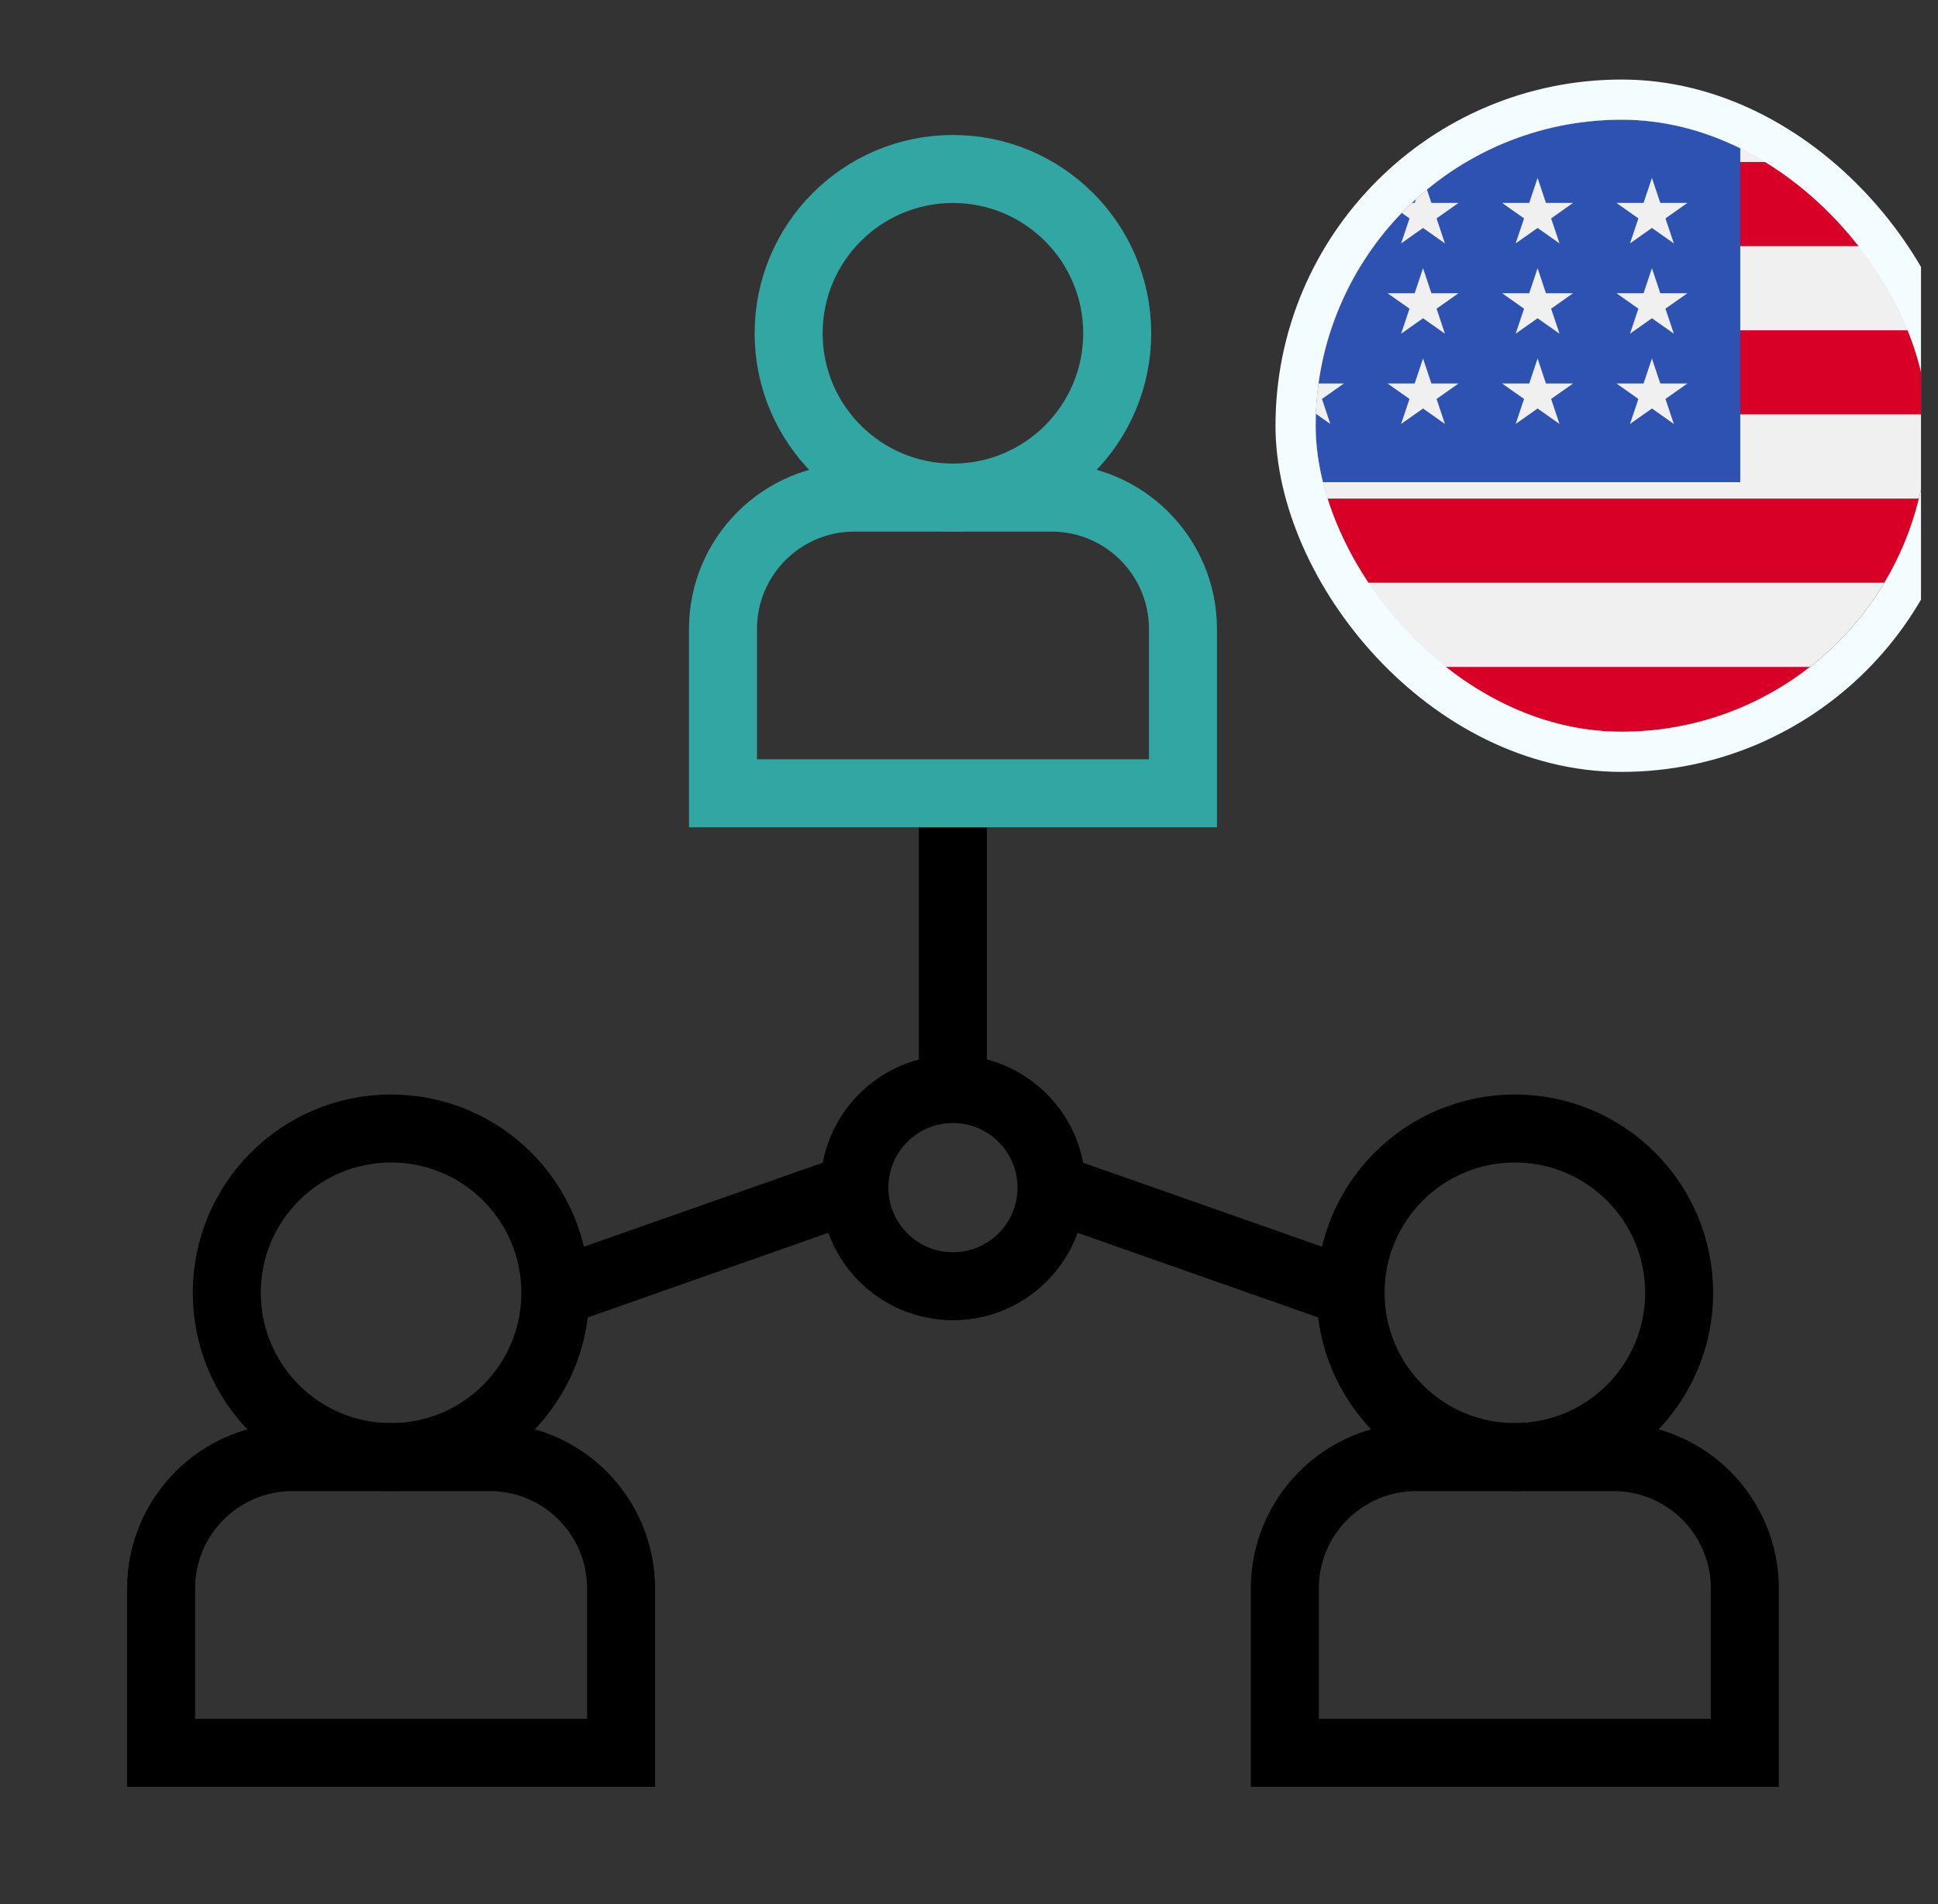 <svg width="57" height="56" viewBox="0 0 57 56" fill="none" xmlns="http://www.w3.org/2000/svg">
<rect x="0" y="0" width="57" height="56" fill="#333333" stroke="none"/>
<g clip-path="url(#clip0_2558_9049)">
<path d="M16.334 38.021C16.334 40.69 14.171 42.853 11.502 42.853C8.833 42.853 6.67 40.69 6.67 38.021C6.67 35.352 8.833 33.189 11.502 33.189C14.171 33.189 16.334 35.352 16.334 38.021Z" stroke="black" stroke-width="2" stroke-miterlimit="10"/>
<path d="M18.268 51.551H4.738V46.719C4.738 44.584 6.469 42.853 8.604 42.853H14.402C16.537 42.853 18.268 44.584 18.268 46.719V51.551Z" stroke="black" stroke-width="2" stroke-miterlimit="10"/>
<path d="M49.387 38.021C49.387 40.69 47.223 42.853 44.555 42.853C41.886 42.853 39.723 40.69 39.723 38.021C39.723 35.352 41.886 33.189 44.555 33.189C47.223 33.189 49.387 35.352 49.387 38.021Z" stroke="black" stroke-width="2" stroke-miterlimit="10"/>
<path d="M51.319 51.551H37.789V46.719C37.789 44.584 39.52 42.853 41.655 42.853H47.453C49.588 42.853 51.319 44.584 51.319 46.719V51.551Z" stroke="black" stroke-width="2" stroke-miterlimit="10"/>
<path d="M30.927 34.928C30.927 36.53 29.629 37.828 28.028 37.828C26.427 37.828 25.129 36.53 25.129 34.928C25.129 33.327 26.427 32.029 28.028 32.029C29.629 32.029 30.927 33.327 30.927 34.928Z" stroke="black" stroke-width="2" stroke-miterlimit="10"/>
<path d="M28.027 23.332V32.029" stroke="black" stroke-width="2" stroke-miterlimit="10"/>
<path d="M30.928 34.929L39.722 38.021" stroke="black" stroke-width="2" stroke-miterlimit="10"/>
<path d="M25.128 34.928L16.334 38.021" stroke="black" stroke-width="2" stroke-miterlimit="10"/>
<path d="M32.859 9.802C32.859 12.471 30.696 14.634 28.027 14.634C25.359 14.634 23.195 12.471 23.195 9.802C23.195 7.133 25.359 4.97 28.027 4.97C30.696 4.97 32.859 7.133 32.859 9.802Z" stroke="#32A6A2" stroke-width="2" stroke-miterlimit="10"/>
<path d="M34.793 23.331H21.264V18.5C21.264 16.365 22.994 14.634 25.129 14.634H30.928C33.063 14.634 34.793 16.365 34.793 18.5V23.331Z" stroke="#32A6A2" stroke-width="2" stroke-miterlimit="10"/>
<g clip-path="url(#clip1_2558_9049)">
<path d="M68.996 2.289H38.397V22.089H68.996V2.289Z" fill="#F0F0F0"/>
<path d="M68.996 4.764H38.397V7.239H68.996V4.764Z" fill="#D80027"/>
<path d="M68.996 9.714H38.397V12.188H68.996V9.714Z" fill="#D80027"/>
<path d="M68.996 14.664H38.397V17.138H68.996V14.664Z" fill="#D80027"/>
<path d="M68.996 19.614H38.397V22.088H68.996V19.614Z" fill="#D80027"/>
<path d="M51.184 3.52H35.885V14.182H51.184V3.52Z" fill="#2E52B2"/>
<path d="M41.854 7.888L41.608 8.624H40.81L41.456 9.078L41.209 9.814L41.854 9.36L42.498 9.814L42.252 9.078L42.897 8.624H42.1L41.854 7.888Z" fill="#F0F0F0"/>
<path d="M42.1 11.279L41.854 10.543L41.608 11.279H40.81L41.456 11.733L41.209 12.469L41.854 12.014L42.498 12.469L42.252 11.733L42.897 11.279H42.1Z" fill="#F0F0F0"/>
<path d="M38.729 11.279L38.483 10.543L38.236 11.279H37.44L38.084 11.733L37.838 12.469L38.483 12.014L39.127 12.469L38.881 11.733L39.526 11.279H38.729Z" fill="#F0F0F0"/>
<path d="M38.483 7.888L38.236 8.624H37.44L38.084 9.078L37.838 9.814L38.483 9.36L39.127 9.814L38.881 9.078L39.526 8.624H38.729L38.483 7.888Z" fill="#F0F0F0"/>
<path d="M41.854 5.233L41.608 5.968H40.81L41.456 6.423L41.209 7.159L41.854 6.704L42.498 7.159L42.252 6.423L42.897 5.968H42.1L41.854 5.233Z" fill="#F0F0F0"/>
<path d="M38.483 5.233L38.236 5.968H37.44L38.084 6.423L37.838 7.159L38.483 6.704L39.127 7.159L38.881 6.423L39.526 5.968H38.729L38.483 5.233Z" fill="#F0F0F0"/>
<path d="M45.223 7.888L44.977 8.624H44.18L44.825 9.078L44.578 9.814L45.223 9.36L45.868 9.814L45.621 9.078L46.266 8.624H45.469L45.223 7.888Z" fill="#F0F0F0"/>
<path d="M45.469 11.279L45.223 10.543L44.977 11.279H44.18L44.825 11.733L44.578 12.469L45.223 12.014L45.868 12.469L45.621 11.733L46.266 11.279H45.469Z" fill="#F0F0F0"/>
<path d="M48.832 11.279L48.586 10.543L48.34 11.279H47.543L48.188 11.733L47.941 12.469L48.586 12.014L49.231 12.469L48.984 11.733L49.629 11.279H48.832Z" fill="#F0F0F0"/>
<path d="M48.586 7.888L48.34 8.624H47.543L48.188 9.078L47.941 9.814L48.586 9.36L49.231 9.814L48.984 9.078L49.629 8.624H48.832L48.586 7.888Z" fill="#F0F0F0"/>
<path d="M45.223 5.233L44.977 5.968H44.18L44.825 6.423L44.578 7.159L45.223 6.704L45.868 7.159L45.621 6.423L46.266 5.968H45.469L45.223 5.233Z" fill="#F0F0F0"/>
<path d="M48.586 5.233L48.34 5.968H47.543L48.188 6.423L47.941 7.159L48.586 6.704L49.231 7.159L48.984 6.423L49.629 5.968H48.832L48.586 5.233Z" fill="#F0F0F0"/>
</g>
<rect x="38.105" y="2.93" width="19.181" height="19.181" rx="9.591" stroke="#F3FCFE" stroke-width="1.181"/>
</g>
<defs>
<clipPath id="clip0_2558_9049">
<rect width="56" height="56" fill="white" transform="translate(0.5)"/>
</clipPath>
<clipPath id="clip1_2558_9049">
<rect x="38.695" y="3.52" width="18" height="18" rx="9" fill="white"/>
</clipPath>
</defs>
</svg>
